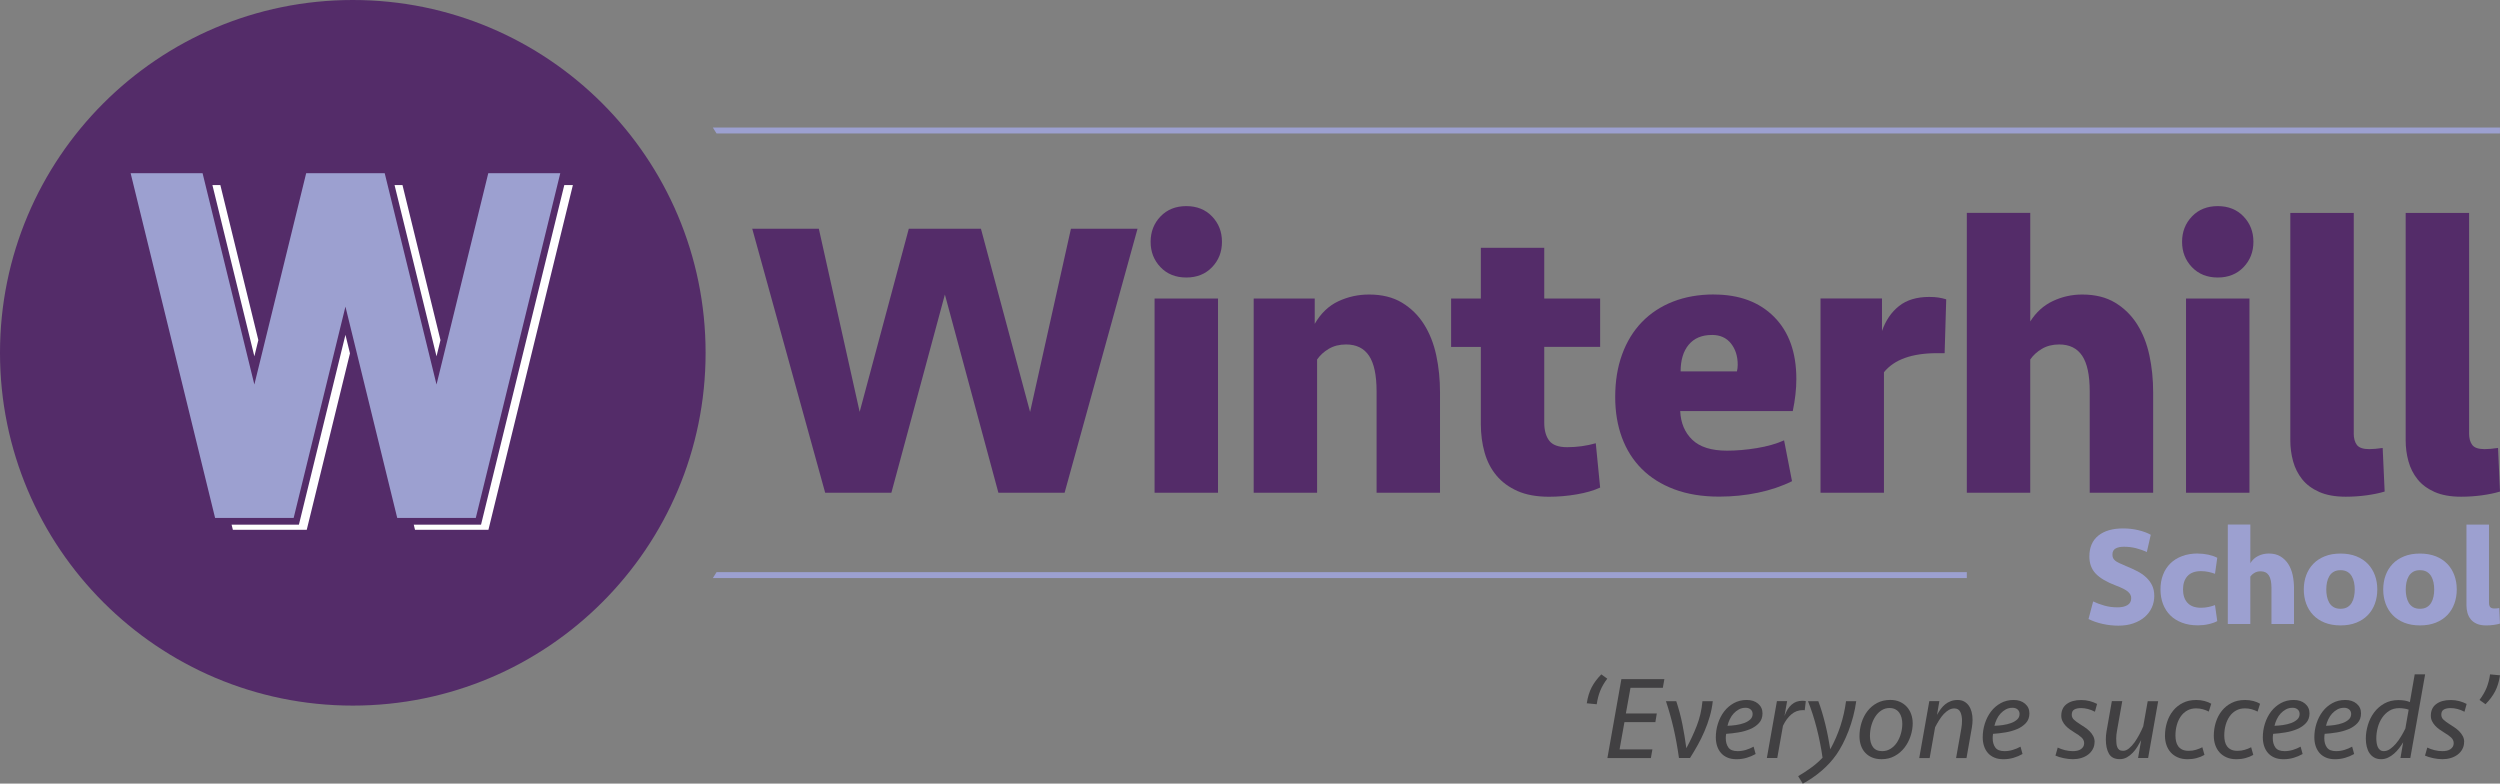 <?xml version="1.0" encoding="UTF-8"?>
<svg xmlns="http://www.w3.org/2000/svg" id="Layer_2" data-name="Layer 2" viewBox="0 0 785.01 246.06">
  <rect x="0" y="0" width="785.01" height="246.06" fill="#808080" stroke="none"/>
  <defs>
    <style>
      .cls-1 {
        fill: #542c69;
      }

      .cls-1, .cls-2, .cls-3, .cls-4 {
        stroke-width: 0px;
      }

      .cls-2 {
        fill: #9ca0d0;
      }

      .cls-3 {
        fill: #414042;
      }

      .cls-4 {
        fill: #fff;
      }
    </style>
  </defs>
  <g id="Layer_1-2" data-name="Layer 1">
    <g>
      <path class="cls-2" d="M223.83,40.05c.39.62.79,1.23,1.17,1.86h560v-1.86H223.83Z"></path>
      <circle class="cls-1" cx="110.78" cy="110.78" r="110.78"></circle>
      <polygon class="cls-4" points="137.07 111.88 138.31 106.79 126.38 58.11 123.89 58.11 137.07 111.88"></polygon>
      <polygon class="cls-4" points="79.87 111.88 81.12 106.78 69.19 58.11 66.7 58.11 79.87 111.88"></polygon>
      <polygon class="cls-4" points="153.37 166.35 179.89 58.11 177.19 58.11 151.05 164.74 129.92 164.74 130.31 166.35 153.37 166.35"></polygon>
      <polygon class="cls-4" points="96.32 166.35 109.89 110.95 108.47 105.14 93.86 164.74 72.72 164.74 73.12 166.35 96.32 166.35"></polygon>
      <polygon class="cls-2" points="124.73 162.63 108.47 96.28 92.21 162.63 67.54 162.63 41.02 54.39 63.61 54.39 79.87 120.74 96.14 54.39 120.8 54.39 137.07 120.74 153.32 54.39 175.93 54.39 149.4 162.63 124.73 162.63"></polygon>
      <path class="cls-1" d="M323.46,129.33l12.82-57.51h20.91l-22.9,82.9h-20.79l-16.8-62.24-16.8,62.24h-20.79l-22.9-82.9h20.91l12.82,57.51,15.43-57.51h22.65l15.43,57.51Z"></path>
      <path class="cls-1" d="M361.3,75.93c0-3.15,1.04-5.81,3.11-7.97,2.07-2.16,4.77-3.24,8.09-3.24s6.02,1.08,8.09,3.24c2.07,2.16,3.11,4.81,3.11,7.97s-1.04,5.81-3.11,7.97c-2.08,2.16-4.77,3.24-8.09,3.24s-6.02-1.08-8.09-3.24c-2.07-2.16-3.11-4.81-3.11-7.97ZM362.54,154.72v-60.99h19.92v60.99h-19.92Z"></path>
      <path class="cls-1" d="M393.66,154.72v-60.99h19.17v7.97c1.91-3.32,4.38-5.68,7.41-7.1s6.24-2.12,9.65-2.12c4.07,0,7.51.85,10.33,2.55,2.82,1.7,5.12,3.96,6.91,6.78,1.78,2.82,3.07,6.08,3.86,9.77.79,3.69,1.18,7.57,1.18,11.64v31.49h-19.92v-31.86c0-5.06-.79-8.78-2.37-11.14-1.58-2.37-3.98-3.55-7.22-3.55-2.08,0-3.88.46-5.42,1.37-1.54.91-2.76,2.03-3.67,3.36v41.82h-19.92Z"></path>
      <path class="cls-1" d="M455.65,93.73h9.34v-15.93h19.91v15.93h17.55v15.19h-17.55v23.81c0,2.4.52,4.28,1.56,5.64,1.04,1.37,2.92,2.05,5.66,2.05,1.49,0,3.01-.1,4.54-.31,1.53-.21,3.01-.52,4.42-.93l1.37,13.92c-1.99.92-4.44,1.63-7.34,2.13-2.9.5-5.81.75-8.71.75-3.9,0-7.2-.6-9.9-1.8-2.7-1.2-4.9-2.82-6.6-4.86-1.7-2.03-2.95-4.44-3.73-7.22-.79-2.78-1.18-5.75-1.18-8.9v-24.27h-9.34v-15.19Z"></path>
      <path class="cls-1" d="M538.17,92.48c7.97,0,14.27,2.35,18.92,7.03,4.65,4.69,6.97,11.18,6.97,19.48,0,3.16-.37,6.52-1.12,10.08h-35.35c.17,3.73,1.43,6.74,3.8,9.02,2.37,2.28,5.99,3.42,10.89,3.42,2.99,0,6.12-.27,9.4-.81,3.28-.54,6.12-1.35,8.53-2.43l2.49,12.82c-3.16,1.58-6.7,2.78-10.64,3.61-3.94.83-8.03,1.24-12.26,1.24-5.31,0-10-.77-14.07-2.3-4.07-1.53-7.47-3.67-10.21-6.41-2.74-2.74-4.81-6.02-6.22-9.83-1.41-3.82-2.12-8.05-2.12-12.7,0-4.98.72-9.46,2.18-13.44,1.45-3.98,3.53-7.36,6.22-10.15,2.7-2.78,5.95-4.92,9.77-6.41,3.82-1.49,8.09-2.24,12.82-2.24ZM537.55,105.18c-3.16,0-5.58,1.02-7.28,3.05-1.7,2.03-2.55,4.84-2.55,8.4h17.68c.17-.66.25-1.37.25-2.12,0-2.66-.71-4.88-2.12-6.66-1.41-1.78-3.4-2.68-5.97-2.68Z"></path>
      <path class="cls-1" d="M610.62,110.9h-2.37c-7.89,0-13.44,1.99-16.68,5.98v37.84h-19.92v-60.99h19.3v10.21c1.16-3.32,2.94-5.93,5.35-7.84,2.41-1.91,5.56-2.86,9.46-2.86,1.16,0,2.14.06,2.93.19.79.12,1.6.31,2.43.56l-.5,16.93Z"></path>
      <path class="cls-1" d="M617.59,154.72v-87.88h19.92v34.1c1.83-2.9,4.19-5.04,7.1-6.41,2.9-1.37,5.97-2.05,9.21-2.05,4.07,0,7.51.85,10.33,2.55,2.82,1.7,5.12,3.96,6.91,6.78,1.78,2.82,3.07,6.08,3.86,9.77.79,3.69,1.18,7.57,1.18,11.64v31.49h-19.92v-31.86c0-5.06-.79-8.78-2.37-11.14-1.58-2.37-3.98-3.55-7.22-3.55-2.08,0-3.88.46-5.42,1.37-1.54.91-2.76,2.03-3.67,3.36v41.82h-19.92Z"></path>
      <path class="cls-1" d="M685.18,75.93c0-3.15,1.04-5.81,3.11-7.97,2.07-2.16,4.77-3.24,8.09-3.24s6.02,1.08,8.09,3.24c2.07,2.16,3.11,4.81,3.11,7.97s-1.04,5.81-3.11,7.97c-2.08,2.16-4.77,3.24-8.09,3.24s-6.02-1.08-8.09-3.24c-2.07-2.16-3.11-4.81-3.11-7.97ZM686.42,154.72v-60.99h19.92v60.99h-19.92Z"></path>
      <path class="cls-1" d="M739.08,136.05c0,1.58.33,2.8,1,3.67.66.87,1.95,1.31,3.86,1.31,1.16,0,2.57-.12,4.23-.37l.62,13.69c-1.66.5-3.55.89-5.66,1.18s-4.29.44-6.54.44c-3.32,0-6.1-.5-8.34-1.49-2.24-1-4.03-2.32-5.35-3.98-1.33-1.66-2.28-3.55-2.86-5.66s-.87-4.29-.87-6.53v-71.45h19.92v69.21Z"></path>
      <path class="cls-1" d="M775.3,136.05c0,1.58.33,2.8,1,3.67.66.87,1.95,1.31,3.86,1.31,1.16,0,2.57-.12,4.23-.37l.62,13.69c-1.66.5-3.55.89-5.66,1.18s-4.29.44-6.54.44c-3.32,0-6.1-.5-8.34-1.49-2.24-1-4.03-2.32-5.35-3.98-1.33-1.66-2.28-3.55-2.86-5.66-.58-2.12-.87-4.29-.87-6.53v-71.45h19.92v69.21Z"></path>
      <path class="cls-2" d="M676.45,187.13c0,1.3-.26,2.52-.78,3.65-.52,1.14-1.26,2.12-2.23,2.96-.97.84-2.15,1.5-3.54,1.99-1.39.49-2.96.73-4.73.73-1.62,0-3.24-.18-4.86-.53-1.62-.35-3.13-.87-4.51-1.55l1.46-5.53c1.03.5,2.2.94,3.5,1.31,1.3.37,2.7.55,4.2.55,1.24,0,2.26-.23,3.05-.69.8-.46,1.2-1.2,1.2-2.23,0-.74-.35-1.41-1.04-2.01-.69-.6-1.95-1.24-3.78-1.92-2.89-1.09-5-2.34-6.33-3.74s-1.99-3.19-1.99-5.38c0-2.86.94-5.04,2.81-6.55,1.87-1.5,4.46-2.26,7.76-2.26,1.68,0,3.29.18,4.82.55,1.53.37,2.83.85,3.89,1.44l-1.24,5.44c-1.03-.5-2.16-.91-3.39-1.22-1.22-.31-2.48-.46-3.78-.46-1.09,0-1.97.18-2.63.55-.66.37-1,1-1,1.88,0,.41.06.77.18,1.06.12.29.33.58.64.84.31.27.74.53,1.31.8.56.27,1.27.58,2.12.93,1.24.5,2.4,1.03,3.49,1.59,1.09.56,2.04,1.21,2.83,1.95.8.74,1.42,1.58,1.88,2.52.46.94.69,2.05.69,3.32Z"></path>
      <path class="cls-2" d="M690.12,173.82c1.12,0,2.22.12,3.3.35,1.08.24,2.01.56,2.81.97l-.71,5.04c-.56-.22-1.23-.42-2.01-.59-.78-.17-1.57-.25-2.37-.25-1.89,0-3.3.51-4.25,1.54-.94,1.02-1.41,2.43-1.41,4.21s.47,3.19,1.41,4.21c.94,1.02,2.36,1.54,4.25,1.54.8,0,1.59-.08,2.37-.25s1.45-.37,2.01-.59l.71,5.04c-.8.41-1.73.74-2.81.97-1.08.24-2.17.35-3.3.35-1.83,0-3.47-.27-4.93-.82-1.46-.55-2.69-1.31-3.69-2.3s-1.77-2.17-2.3-3.56c-.53-1.39-.8-2.92-.8-4.6s.26-3.21.8-4.6c.53-1.39,1.3-2.57,2.3-3.56,1-.99,2.23-1.75,3.69-2.3,1.46-.55,3.1-.82,4.93-.82Z"></path>
      <path class="cls-2" d="M699.54,195.93v-31.23h7.08v12.12c.65-1.03,1.49-1.79,2.52-2.28,1.03-.49,2.12-.73,3.27-.73,1.45,0,2.67.3,3.67.91s1.82,1.41,2.46,2.41c.63,1,1.09,2.16,1.37,3.47.28,1.31.42,2.69.42,4.14v11.19h-7.08v-11.32c0-1.8-.28-3.12-.84-3.96-.56-.84-1.41-1.26-2.56-1.26-.74,0-1.38.16-1.93.49-.55.32-.98.72-1.31,1.19v14.86h-7.08Z"></path>
      <path class="cls-2" d="M746.48,185.1c0,1.59-.25,3.07-.75,4.45-.5,1.37-1.24,2.57-2.21,3.58-.97,1.02-2.18,1.81-3.63,2.39-1.45.58-3.1.86-4.95.86s-3.51-.29-4.95-.86c-1.45-.58-2.65-1.37-3.63-2.39-.97-1.02-1.71-2.21-2.21-3.58-.5-1.37-.75-2.85-.75-4.45s.25-3.07.75-4.45c.5-1.37,1.24-2.57,2.21-3.58.97-1.02,2.18-1.81,3.63-2.39,1.44-.58,3.1-.86,4.95-.86s3.51.29,4.95.86c1.44.58,2.65,1.37,3.63,2.39.97,1.02,1.71,2.21,2.21,3.58.5,1.37.75,2.85.75,4.45ZM739.4,185.1c0-.77-.07-1.51-.22-2.23-.15-.72-.39-1.37-.73-1.95-.34-.58-.8-1.03-1.37-1.37s-1.29-.51-2.15-.51-1.57.17-2.15.51c-.58.34-1.03.8-1.37,1.37-.34.58-.58,1.22-.73,1.95-.15.72-.22,1.47-.22,2.23s.07,1.51.22,2.23c.15.72.39,1.37.73,1.95.34.58.8,1.03,1.37,1.37.57.34,1.29.51,2.15.51s1.57-.17,2.15-.51c.58-.34,1.03-.8,1.37-1.37.34-.58.58-1.22.73-1.95.15-.72.22-1.47.22-2.23Z"></path>
      <path class="cls-2" d="M771.43,185.1c0,1.59-.25,3.07-.75,4.45-.5,1.37-1.24,2.57-2.21,3.58-.97,1.02-2.18,1.81-3.63,2.39-1.45.58-3.1.86-4.96.86s-3.51-.29-4.95-.86c-1.44-.58-2.65-1.37-3.63-2.39-.97-1.02-1.71-2.21-2.21-3.58-.5-1.37-.75-2.85-.75-4.45s.25-3.07.75-4.45c.5-1.37,1.24-2.57,2.21-3.58.97-1.02,2.18-1.81,3.63-2.39,1.45-.58,3.1-.86,4.95-.86s3.51.29,4.96.86c1.44.58,2.65,1.37,3.63,2.39.97,1.02,1.71,2.21,2.21,3.58.5,1.37.75,2.85.75,4.45ZM764.35,185.1c0-.77-.07-1.51-.22-2.23-.15-.72-.39-1.37-.73-1.95-.34-.58-.8-1.03-1.37-1.37s-1.29-.51-2.15-.51-1.57.17-2.15.51c-.57.34-1.03.8-1.37,1.37-.34.58-.58,1.22-.73,1.95-.15.72-.22,1.47-.22,2.23s.07,1.51.22,2.23c.15.72.39,1.37.73,1.95.34.58.8,1.03,1.37,1.37.58.34,1.29.51,2.15.51s1.57-.17,2.15-.51,1.03-.8,1.37-1.37c.34-.58.58-1.22.73-1.95.15-.72.22-1.47.22-2.23Z"></path>
      <path class="cls-2" d="M781.56,189.3c0,.56.12,1,.35,1.3.24.31.69.47,1.37.47.41,0,.91-.04,1.5-.13l.22,4.87c-.59.18-1.26.32-2.01.42-.75.1-1.53.16-2.32.16-1.18,0-2.17-.18-2.96-.53-.8-.35-1.43-.83-1.9-1.42-.47-.59-.81-1.26-1.02-2.01-.21-.75-.31-1.53-.31-2.32v-25.39h7.08v24.6Z"></path>
      <path class="cls-3" d="M504.69,213.1c-.94,1.24-1.67,2.49-2.19,3.76-.52,1.26-.89,2.69-1.12,4.28l-3.13-.3c.3-1.96.82-3.65,1.56-5.06.74-1.41,1.75-2.75,3.01-4.02l1.86,1.34Z"></path>
      <path class="cls-3" d="M509.12,213.25h13.5l-.48,2.72h-10.16l-1.45,8.07h9.71l-.45,2.72h-9.71l-1.53,8.56h10.31l-.48,2.72h-13.65l4.39-24.78Z"></path>
      <path class="cls-3" d="M527.2,238.02c-.47-3.4-1.04-6.53-1.71-9.41-.67-2.88-1.46-5.69-2.38-8.44h3.24c.79,2.38,1.43,4.78,1.92,7.2.48,2.42.9,4.94,1.25,7.57,1.24-2.28,2.33-4.62,3.27-7.03.94-2.41,1.54-4.99,1.79-7.74h3.24c-.17,1.64-.49,3.24-.95,4.82s-1,3.11-1.64,4.59c-.63,1.49-1.34,2.93-2.12,4.33-.78,1.4-1.59,2.77-2.44,4.11h-3.46Z"></path>
      <path class="cls-3" d="M548.48,219.79c1.46,0,2.65.39,3.57,1.17.92.78,1.38,1.79,1.38,3.03s-.37,2.26-1.1,3.05c-.73.79-1.66,1.43-2.77,1.9-1.12.47-2.34.82-3.68,1.04-1.34.22-2.63.37-3.87.45-.07.45-.11.91-.11,1.38,0,1.17.27,2.13.82,2.9.55.77,1.51,1.15,2.9,1.15.87,0,1.74-.13,2.6-.39.87-.26,1.67-.6,2.42-1.02l.63,2.31c-.87.5-1.8.89-2.81,1.19s-2.07.45-3.18.45-2.05-.17-2.86-.52c-.82-.35-1.49-.83-2.03-1.45s-.94-1.35-1.21-2.18c-.27-.83-.41-1.73-.41-2.7,0-1.49.22-2.94.67-4.35.45-1.41,1.09-2.67,1.93-3.78.84-1.1,1.87-1.98,3.07-2.64,1.2-.66,2.55-.99,4.04-.99ZM548.07,222.25c-.74,0-1.43.17-2.05.5-.62.34-1.17.77-1.66,1.3-.48.53-.89,1.14-1.21,1.82-.32.68-.56,1.36-.71,2.03.87-.02,1.77-.11,2.7-.24s1.78-.35,2.55-.63c.77-.28,1.4-.66,1.9-1.12.5-.46.74-1.04.74-1.73,0-.57-.2-1.04-.61-1.4-.41-.36-.96-.54-1.65-.54Z"></path>
      <path class="cls-3" d="M566.71,223.03c-.1-.02-.21-.04-.34-.04h-.33c-1.32,0-2.49.43-3.52,1.3-1.03.87-1.92,2.07-2.66,3.61l-1.79,10.12h-3.27l3.16-17.86h3.2l-.82,4.65c.57-1.56,1.31-2.75,2.23-3.55.92-.81,2.02-1.21,3.31-1.21.2,0,.41,0,.63.02s.4.04.52.09l-.34,2.86Z"></path>
      <path class="cls-3" d="M576.57,237.02c-1.24,1.79-2.79,3.47-4.65,5.06-1.86,1.59-3.81,2.91-5.84,3.98l-1.45-2.34c1.36-.79,2.72-1.68,4.07-2.66,1.35-.98,2.55-2.03,3.59-3.14-.45-3.15-1.06-6.24-1.84-9.28s-1.69-5.86-2.73-8.46h3.24c.4,1.04.78,2.18,1.15,3.4.37,1.23.72,2.5,1.04,3.81.32,1.32.61,2.64.87,3.98.26,1.34.49,2.64.69,3.91,2.6-4.71,4.25-9.75,4.95-15.1h3.2c-.22,1.64-.55,3.25-.97,4.84-.42,1.59-.91,3.11-1.47,4.56-.56,1.45-1.17,2.81-1.82,4.07-.66,1.26-1.33,2.39-2.03,3.39Z"></path>
      <path class="cls-3" d="M600.6,227.08c0,1.34-.22,2.68-.67,4.04-.45,1.35-1.08,2.57-1.92,3.65s-1.85,1.95-3.07,2.62c-1.22.67-2.59,1-4.13,1-1.12,0-2.1-.18-2.96-.54-.86-.36-1.58-.86-2.18-1.51-.6-.64-1.04-1.41-1.34-2.29s-.45-1.84-.45-2.88c0-1.46.22-2.88.65-4.26.43-1.38,1.06-2.59,1.88-3.65.82-1.05,1.83-1.9,3.03-2.53,1.2-.63,2.57-.95,4.11-.95,1.12,0,2.11.19,2.98.58.87.39,1.61.91,2.21,1.58.61.67,1.07,1.45,1.38,2.33.31.88.47,1.82.47,2.81ZM591,235.86c.99,0,1.88-.25,2.68-.76.79-.51,1.46-1.17,1.99-1.99s.94-1.74,1.23-2.77.43-2.05.43-3.07c0-.67-.08-1.31-.24-1.92-.16-.61-.4-1.13-.73-1.58-.32-.45-.74-.8-1.25-1.06-.51-.26-1.11-.39-1.8-.39-.92,0-1.76.24-2.51.73-.76.48-1.4,1.13-1.93,1.93-.53.81-.95,1.74-1.25,2.79-.3,1.05-.45,2.16-.45,3.33,0,1.46.32,2.62.95,3.48.63.86,1.59,1.28,2.88,1.28Z"></path>
      <path class="cls-3" d="M602.65,238.02l3.16-17.86h3.16l-.74,4.32c.35-.64.73-1.25,1.15-1.82.42-.57.89-1.07,1.41-1.49.52-.42,1.1-.76,1.75-1,.64-.25,1.36-.37,2.16-.37s1.44.15,2.03.47c.58.31,1.07.74,1.47,1.3.4.56.69,1.22.89,1.97.2.76.3,1.59.3,2.51,0,.37-.02.78-.06,1.21-.04.43-.09.86-.17,1.28l-1.67,9.49h-3.27l1.64-9.26c.15-.84.22-1.67.22-2.49,0-1.09-.18-2-.54-2.73-.36-.73-.99-1.1-1.88-1.1-.59,0-1.17.16-1.73.48-.56.32-1.09.76-1.6,1.3-.51.55-.99,1.18-1.43,1.9-.45.72-.87,1.46-1.27,2.23l-1.71,9.67h-3.27Z"></path>
      <path class="cls-3" d="M632.29,219.79c1.46,0,2.65.39,3.57,1.17.92.78,1.38,1.79,1.38,3.03s-.37,2.26-1.1,3.05c-.73.79-1.66,1.43-2.77,1.9-1.12.47-2.34.82-3.68,1.04-1.34.22-2.63.37-3.87.45-.07.45-.11.91-.11,1.38,0,1.17.27,2.13.82,2.9.55.77,1.51,1.15,2.9,1.15.87,0,1.74-.13,2.6-.39.87-.26,1.67-.6,2.42-1.02l.63,2.31c-.87.5-1.8.89-2.81,1.19s-2.07.45-3.18.45-2.05-.17-2.86-.52c-.82-.35-1.49-.83-2.03-1.45s-.94-1.35-1.21-2.18c-.27-.83-.41-1.73-.41-2.7,0-1.49.22-2.94.67-4.35.45-1.41,1.09-2.67,1.93-3.78.84-1.1,1.87-1.98,3.07-2.64,1.2-.66,2.55-.99,4.04-.99ZM631.89,222.25c-.74,0-1.43.17-2.05.5-.62.34-1.17.77-1.66,1.3-.48.53-.89,1.14-1.21,1.82-.32.68-.56,1.36-.71,2.03.87-.02,1.77-.11,2.7-.24s1.78-.35,2.55-.63c.77-.28,1.4-.66,1.9-1.12.5-.46.74-1.04.74-1.73,0-.57-.2-1.04-.61-1.4-.41-.36-.96-.54-1.65-.54Z"></path>
      <path class="cls-3" d="M657.7,232.96c0,.84-.18,1.6-.55,2.27-.36.67-.85,1.24-1.47,1.71-.61.47-1.34.83-2.17,1.08-.83.25-1.71.37-2.62.37s-1.88-.11-2.88-.32c-1-.21-1.87-.48-2.59-.8l.71-2.53c.72.35,1.49.62,2.31.82s1.62.3,2.42.3c.47,0,.92-.04,1.36-.13.43-.09.81-.24,1.13-.45.32-.21.58-.47.78-.78.2-.31.3-.69.3-1.13,0-.69-.27-1.3-.82-1.8-.55-.51-1.25-1.01-2.12-1.51-.52-.32-1.04-.66-1.54-1.02-.51-.36-.96-.76-1.36-1.19-.4-.43-.72-.91-.97-1.43-.25-.52-.37-1.08-.37-1.67,0-1.61.57-2.84,1.7-3.68,1.13-.84,2.64-1.26,4.54-1.26.95,0,1.84.11,2.67.33s1.61.52,2.33.89l-.67,2.46c-1.47-.77-2.93-1.15-4.37-1.15-.87,0-1.58.15-2.11.45-.54.3-.8.84-.8,1.64,0,.62.24,1.15.71,1.58.47.44,1.11.9,1.91,1.4.47.3.98.63,1.51.99s1.03.76,1.48,1.21c.45.45.82.95,1.12,1.51s.45,1.18.45,1.88Z"></path>
      <path class="cls-3" d="M677.68,220.16l-3.16,17.86h-3.16l.97-5.62c-.35.67-.74,1.36-1.17,2.06-.43.71-.93,1.35-1.49,1.93-.56.58-1.17,1.06-1.84,1.43-.67.37-1.4.56-2.2.56-1.61,0-2.75-.56-3.4-1.69-.66-1.13-.99-2.65-.99-4.56,0-.79.07-1.62.22-2.49l1.67-9.49h3.27l-1.64,9.23c-.07.42-.14.84-.19,1.27-.05.42-.07.84-.07,1.27,0,.5.02.97.06,1.43s.12.87.26,1.23c.14.36.35.65.63.86.28.21.69.32,1.21.32.62,0,1.23-.25,1.84-.74.61-.5,1.18-1.12,1.73-1.88.54-.76,1.05-1.58,1.52-2.47s.88-1.75,1.23-2.57l1.41-7.92h3.27Z"></path>
      <path class="cls-3" d="M689.51,219.79c.99,0,1.9.11,2.73.33.83.22,1.53.51,2.1.86l-.78,2.46c-.57-.3-1.19-.54-1.86-.73-.67-.19-1.38-.28-2.12-.28-1.04,0-1.97.22-2.77.67-.81.45-1.48,1.06-2.03,1.84-.55.78-.96,1.68-1.25,2.71-.29,1.03-.43,2.13-.43,3.32,0,.64.07,1.26.2,1.84s.36,1.09.67,1.52c.31.43.73.78,1.26,1.04.53.26,1.21.39,2.03.39s1.55-.1,2.27-.32c.72-.21,1.39-.48,2.01-.8l.67,2.4c-.74.43-1.56.76-2.46,1-.89.24-1.84.36-2.83.36-1.17,0-2.2-.19-3.09-.58s-1.64-.91-2.23-1.58c-.6-.67-1.04-1.45-1.34-2.34-.3-.89-.45-1.85-.45-2.86,0-1.49.22-2.91.65-4.28.43-1.36,1.07-2.56,1.9-3.59.83-1.03,1.85-1.85,3.05-2.45,1.2-.61,2.56-.91,4.07-.91Z"></path>
      <path class="cls-3" d="M704.84,219.79c.99,0,1.9.11,2.73.33.83.22,1.53.51,2.1.86l-.78,2.46c-.57-.3-1.19-.54-1.86-.73-.67-.19-1.38-.28-2.12-.28-1.04,0-1.97.22-2.77.67-.81.45-1.48,1.06-2.03,1.84-.55.78-.96,1.68-1.25,2.71-.29,1.03-.43,2.13-.43,3.32,0,.64.07,1.26.2,1.84s.36,1.09.67,1.52c.31.43.73.78,1.26,1.04.53.26,1.21.39,2.03.39s1.55-.1,2.27-.32c.72-.21,1.39-.48,2.01-.8l.67,2.4c-.74.43-1.56.76-2.46,1-.89.24-1.84.36-2.83.36-1.17,0-2.2-.19-3.09-.58s-1.64-.91-2.23-1.58c-.6-.67-1.04-1.45-1.34-2.34-.3-.89-.45-1.85-.45-2.86,0-1.49.22-2.91.65-4.28.43-1.36,1.07-2.56,1.9-3.59.83-1.03,1.85-1.85,3.05-2.45,1.2-.61,2.56-.91,4.07-.91Z"></path>
      <path class="cls-3" d="M720.24,219.79c1.46,0,2.65.39,3.57,1.17.92.78,1.38,1.79,1.38,3.03s-.37,2.26-1.1,3.05c-.73.79-1.66,1.43-2.77,1.9-1.12.47-2.34.82-3.68,1.04-1.34.22-2.63.37-3.87.45-.07.45-.11.91-.11,1.38,0,1.17.27,2.13.82,2.9.55.77,1.51,1.15,2.9,1.15.87,0,1.74-.13,2.6-.39.87-.26,1.67-.6,2.42-1.02l.63,2.31c-.87.5-1.8.89-2.81,1.19s-2.07.45-3.18.45-2.05-.17-2.86-.52c-.82-.35-1.49-.83-2.03-1.45s-.94-1.35-1.21-2.18c-.27-.83-.41-1.73-.41-2.7,0-1.49.22-2.94.67-4.35.45-1.41,1.09-2.67,1.93-3.78.84-1.1,1.87-1.98,3.07-2.64,1.2-.66,2.55-.99,4.04-.99ZM719.83,222.25c-.74,0-1.43.17-2.05.5-.62.34-1.17.77-1.66,1.3-.48.53-.89,1.14-1.21,1.82-.32.68-.56,1.36-.71,2.03.87-.02,1.77-.11,2.7-.24s1.78-.35,2.55-.63c.77-.28,1.4-.66,1.9-1.12.5-.46.74-1.04.74-1.73,0-.57-.2-1.04-.61-1.4-.41-.36-.96-.54-1.65-.54Z"></path>
      <path class="cls-3" d="M736.42,219.79c1.46,0,2.65.39,3.57,1.17.92.78,1.38,1.79,1.38,3.03s-.37,2.26-1.1,3.05c-.73.79-1.66,1.43-2.77,1.9-1.12.47-2.34.82-3.68,1.04-1.34.22-2.63.37-3.87.45-.07.45-.11.91-.11,1.38,0,1.17.27,2.13.82,2.9.55.77,1.51,1.15,2.9,1.15.87,0,1.74-.13,2.6-.39.87-.26,1.67-.6,2.42-1.02l.63,2.31c-.87.5-1.8.89-2.81,1.19s-2.07.45-3.18.45-2.05-.17-2.86-.52c-.82-.35-1.49-.83-2.03-1.45-.53-.62-.94-1.35-1.21-2.18-.27-.83-.41-1.73-.41-2.7,0-1.49.22-2.94.67-4.35.45-1.41,1.09-2.67,1.93-3.78.84-1.1,1.87-1.98,3.07-2.64,1.2-.66,2.55-.99,4.04-.99ZM736.01,222.25c-.74,0-1.43.17-2.05.5-.62.34-1.17.77-1.66,1.3-.48.53-.89,1.14-1.21,1.82-.32.68-.56,1.36-.71,2.03.87-.02,1.77-.11,2.7-.24s1.78-.35,2.55-.63c.77-.28,1.4-.66,1.9-1.12.5-.46.74-1.04.74-1.73,0-.57-.2-1.04-.61-1.4-.41-.36-.96-.54-1.65-.54Z"></path>
      <path class="cls-3" d="M756.88,238.02h-3.13l.86-4.95c-.37.62-.8,1.25-1.28,1.88-.48.63-1.02,1.2-1.6,1.71-.58.51-1.22.92-1.9,1.25-.68.32-1.4.48-2.14.48-.84,0-1.57-.17-2.18-.52-.61-.35-1.1-.81-1.49-1.39-.39-.58-.67-1.26-.86-2.04-.19-.78-.28-1.61-.28-2.51,0-1.41.22-2.84.65-4.29s1.08-2.75,1.93-3.9c.86-1.15,1.92-2.09,3.2-2.82,1.28-.73,2.77-1.09,4.48-1.09,1.44,0,2.63.21,3.57.63l1.52-8.71h3.27l-4.65,26.26ZM748.55,235.86c.64,0,1.28-.22,1.92-.65.63-.44,1.24-.99,1.82-1.66.58-.67,1.13-1.43,1.64-2.28.51-.84.96-1.68,1.36-2.5l1.04-5.93c-.37-.15-.84-.27-1.4-.35-.56-.09-1.09-.13-1.58-.13-1.19,0-2.23.28-3.12.84-.89.56-1.64,1.29-2.25,2.2-.61.91-1.06,1.93-1.36,3.06-.3,1.13-.45,2.26-.45,3.38,0,.5.04.99.11,1.47s.2.91.37,1.29c.17.37.42.68.72.91.31.24.7.35,1.17.35Z"></path>
      <path class="cls-3" d="M773.74,232.96c0,.84-.18,1.6-.55,2.27-.36.67-.85,1.24-1.47,1.71-.61.47-1.34.83-2.17,1.08-.83.25-1.71.37-2.62.37s-1.88-.11-2.88-.32c-1-.21-1.87-.48-2.59-.8l.71-2.53c.72.35,1.49.62,2.31.82s1.62.3,2.42.3c.47,0,.92-.04,1.36-.13.43-.09.81-.24,1.13-.45.32-.21.58-.47.78-.78.2-.31.3-.69.3-1.13,0-.69-.27-1.3-.82-1.8-.55-.51-1.25-1.01-2.12-1.51-.52-.32-1.04-.66-1.54-1.02-.51-.36-.96-.76-1.36-1.19-.4-.43-.72-.91-.97-1.43-.25-.52-.37-1.08-.37-1.67,0-1.61.57-2.84,1.7-3.68,1.13-.84,2.64-1.26,4.54-1.26.95,0,1.84.11,2.67.33s1.61.52,2.33.89l-.67,2.46c-1.47-.77-2.93-1.15-4.37-1.15-.87,0-1.58.15-2.11.45-.54.3-.8.84-.8,1.64,0,.62.24,1.15.71,1.58.47.44,1.11.9,1.91,1.4.47.3.98.63,1.51.99s1.03.76,1.48,1.21c.45.45.82.95,1.12,1.51s.45,1.18.45,1.88Z"></path>
      <path class="cls-3" d="M778.57,219.79c.94-1.24,1.67-2.49,2.2-3.76.52-1.27.89-2.69,1.12-4.28l3.13.3c-.3,1.96-.82,3.65-1.56,5.06-.74,1.41-1.75,2.75-3.01,4.02l-1.86-1.34Z"></path>
      <path class="cls-2" d="M225.01,179.65c-.38.63-.78,1.24-1.17,1.86h393.75v-1.86H225.01Z"></path>
    </g>
  </g>
</svg>
